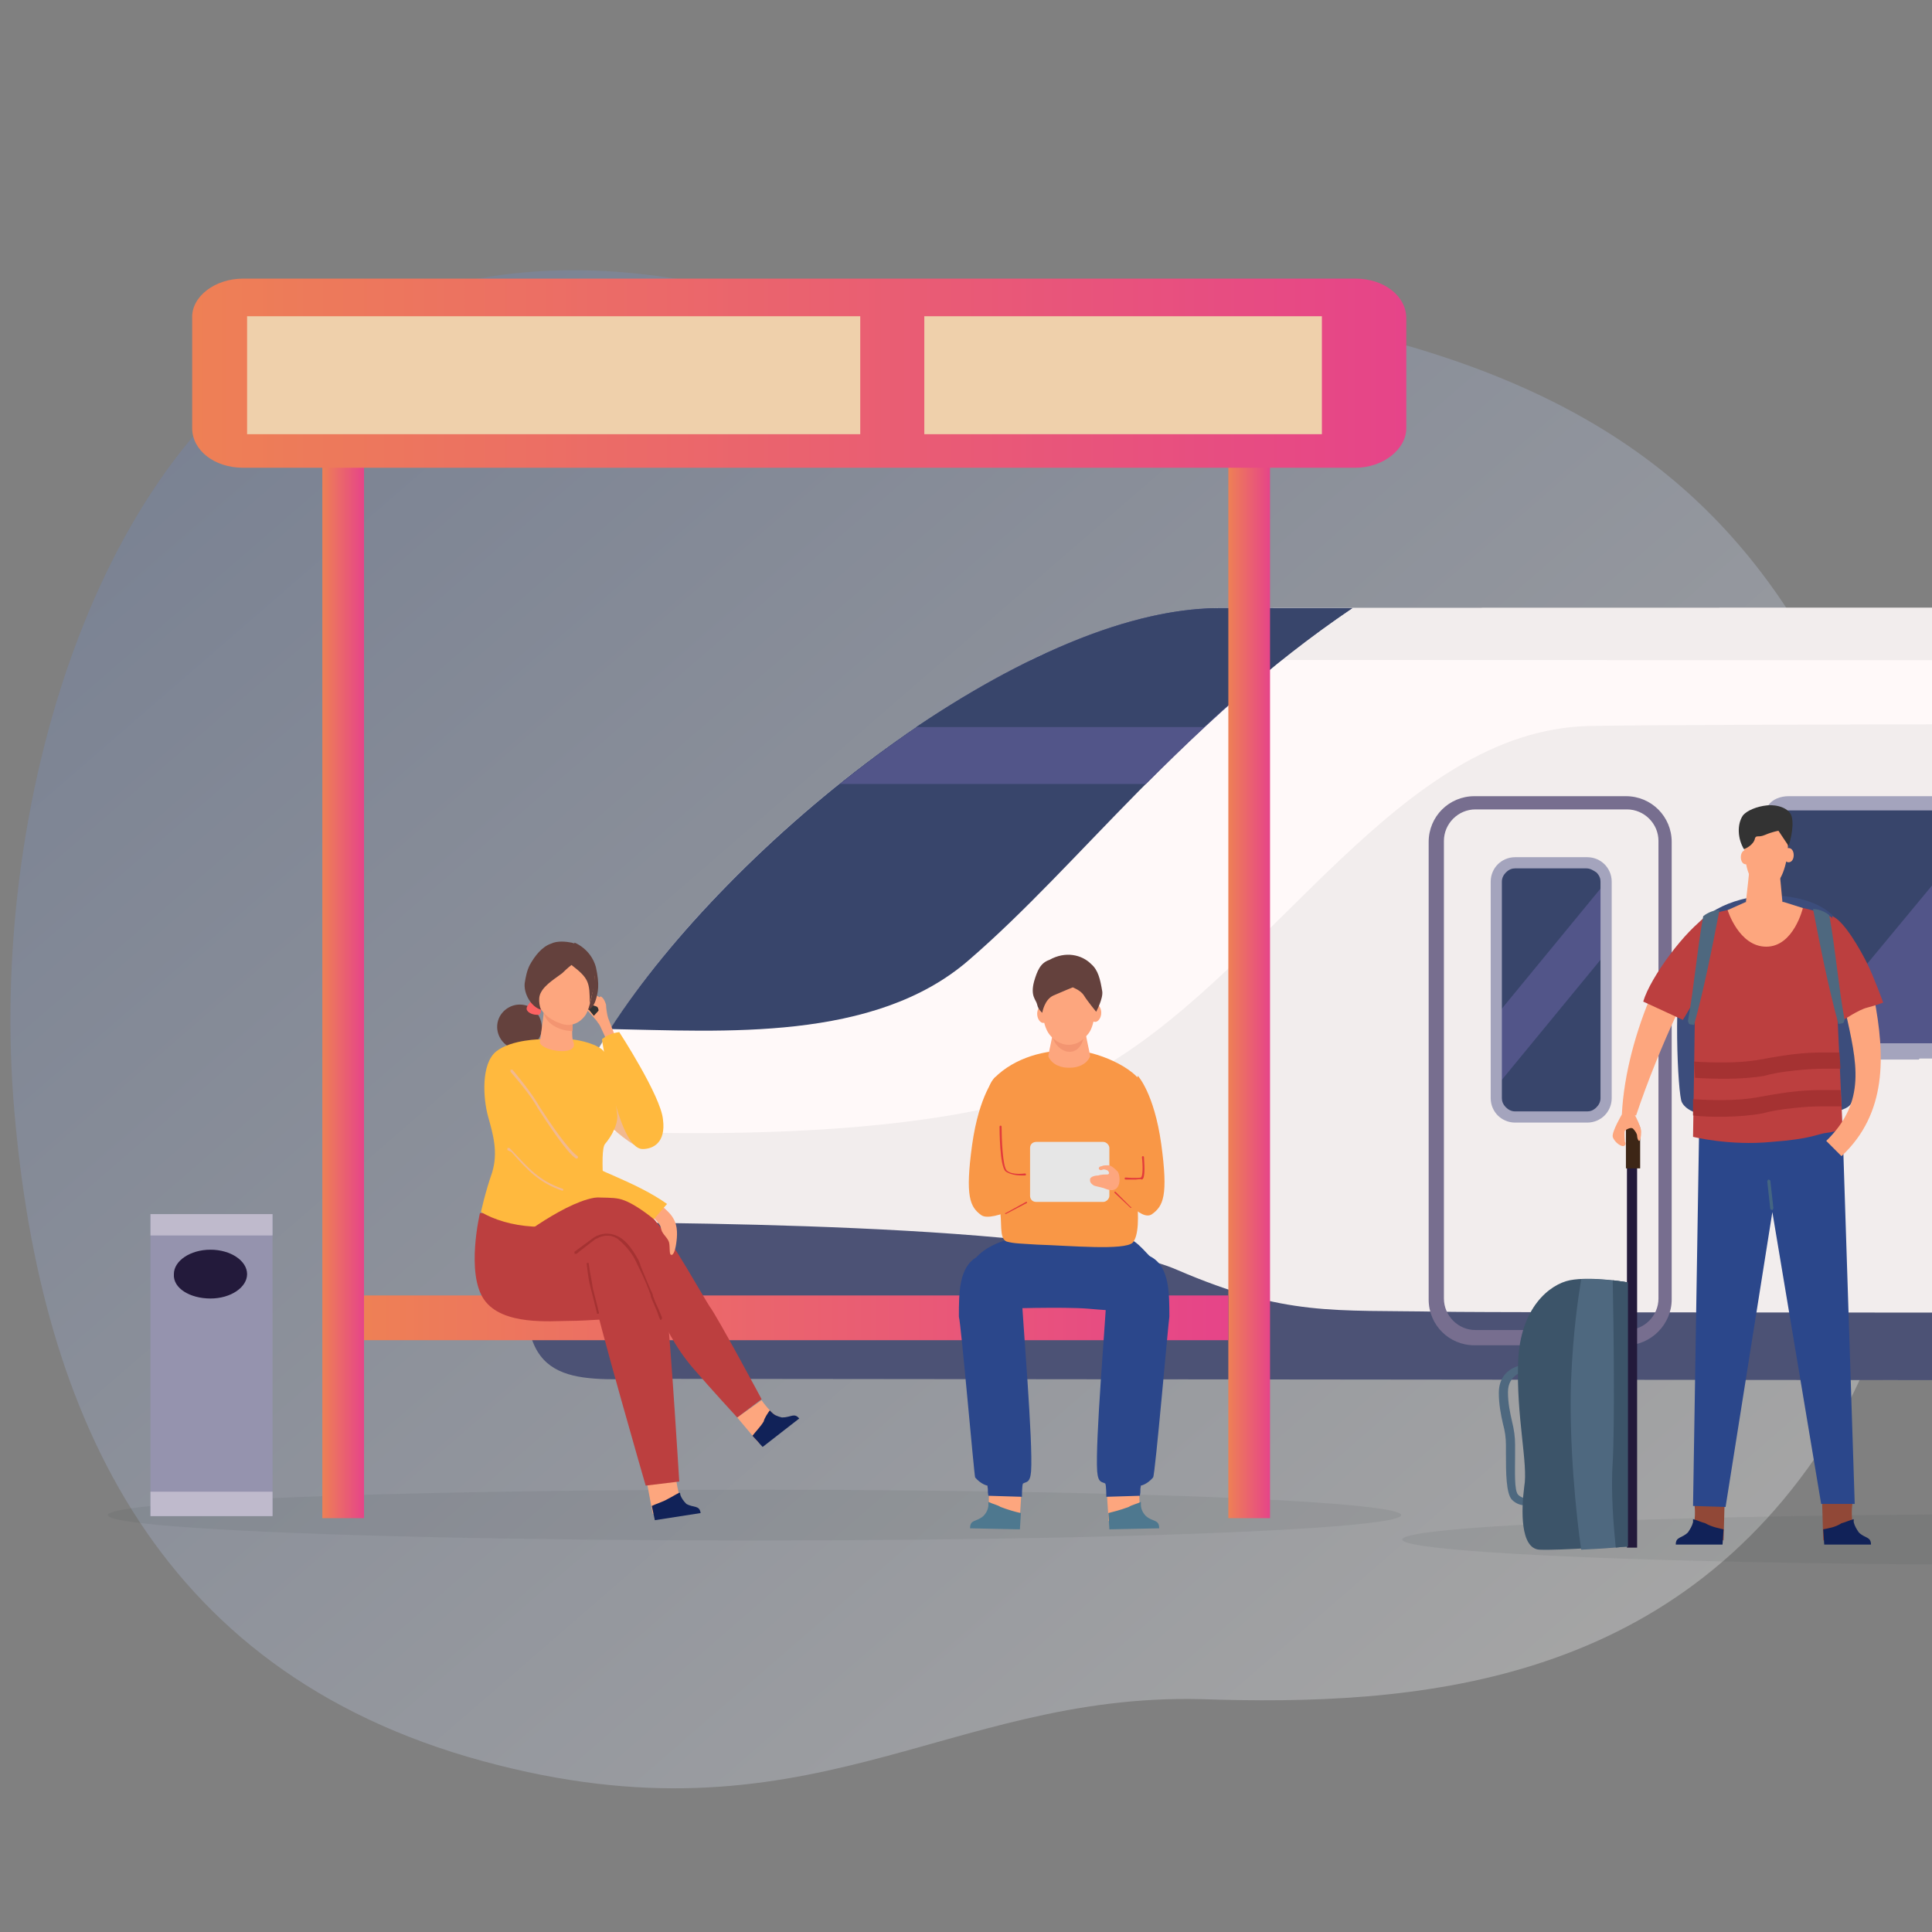 <?xml version="1.0" encoding="utf-8"?>
<svg xmlns="http://www.w3.org/2000/svg" id="Warstwa_1" style="enable-background:new 0 0 190 190;" version="1.1" viewBox="0 0 190 190" x="0px" y="0px">
<rect x="0" y="0" width="190" height="190" fill="#808080" stroke="none"/>
<style type="text/css">
	.st0{clip-path:url(#SVGID_00000085969128346121118440000016060951488998617760_);}
	.st1{opacity:0.29;fill:url(#SVGID_00000106145307790728448380000011150686215840140932_);enable-background:new    ;}
	
		.st2{display:none;clip-path:url(#SVGID_00000085969128346121118440000016060951488998617760_);fill-rule:evenodd;clip-rule:evenodd;fill:#B8BECA;}
	.st3{fill-rule:evenodd;clip-rule:evenodd;fill:#F2EDED;}
	.st4{fill-rule:evenodd;clip-rule:evenodd;fill:#4C5275;}
	.st5{fill-rule:evenodd;clip-rule:evenodd;fill:#FFF9F9;}
	.st6{fill-rule:evenodd;clip-rule:evenodd;fill:#38456B;}
	.st7{fill-rule:evenodd;clip-rule:evenodd;fill:#525589;}
	.st8{fill-rule:evenodd;clip-rule:evenodd;fill:#776E8F;}
	.st9{fill-rule:evenodd;clip-rule:evenodd;fill:#A4A4BD;}
	.st10{fill-rule:evenodd;clip-rule:evenodd;fill:#E0DDDD;}
	.st11{fill-rule:evenodd;clip-rule:evenodd;fill:#9593AE;}
	.st12{fill:#C3C0CC;}
	.st13{fill-rule:evenodd;clip-rule:evenodd;fill:#C3C0CC;}
	.st14{opacity:0.1;fill-rule:evenodd;clip-rule:evenodd;fill:#3E4A4F;}
	.st15{fill-rule:evenodd;clip-rule:evenodd;fill:url(#SVGID_00000067235669797931334090000014986697440252455815_);}
	.st16{display:none;fill-rule:evenodd;clip-rule:evenodd;fill:#67679E;}
	.st17{fill-rule:evenodd;clip-rule:evenodd;fill:url(#SVGID_00000034782202949538713090000006098965982369992370_);}
	.st18{fill-rule:evenodd;clip-rule:evenodd;fill:#3A3863;}
	.st19{fill-rule:evenodd;clip-rule:evenodd;fill:url(#SVGID_00000075123470989010266770000000335711102931116477_);}
	.st20{fill-rule:evenodd;clip-rule:evenodd;fill:#64413D;}
	.st21{fill-rule:evenodd;clip-rule:evenodd;fill:#BC3F3F;}
	.st22{fill-rule:evenodd;clip-rule:evenodd;fill:#FDA67E;}
	.st23{fill-rule:evenodd;clip-rule:evenodd;fill:#112258;}
	.st24{fill-rule:evenodd;clip-rule:evenodd;fill:#F2B98F;}
	.st25{fill-rule:evenodd;clip-rule:evenodd;fill:#333333;}
	.st26{fill-rule:evenodd;clip-rule:evenodd;fill:#FFB93E;}
	.st27{fill-rule:evenodd;clip-rule:evenodd;fill:#FC6262;}
	.st28{fill-rule:evenodd;clip-rule:evenodd;fill:#F39571;}
	.st29{fill-rule:evenodd;clip-rule:evenodd;fill:#A53232;}
	.st30{fill-rule:evenodd;clip-rule:evenodd;fill:#2B478B;}
	.st31{fill-rule:evenodd;clip-rule:evenodd;fill:#F99746;}
	.st32{fill-rule:evenodd;clip-rule:evenodd;fill:#4E788F;}
	.st33{fill-rule:evenodd;clip-rule:evenodd;fill:#E23B3B;}
	.st34{fill-rule:evenodd;clip-rule:evenodd;fill:#E6E6E6;}
	.st35{fill-rule:evenodd;clip-rule:evenodd;fill:#BFBACC;}
	.st36{fill-rule:evenodd;clip-rule:evenodd;fill:#231A3B;}
	.st37{fill-rule:evenodd;clip-rule:evenodd;fill:url(#SVGID_00000052082635845618660080000011085874481832635066_);}
	.st38{display:none;fill:#67679E;}
	.st39{fill-rule:evenodd;clip-rule:evenodd;fill:#EFD0AB;}
	.st40{fill-rule:evenodd;clip-rule:evenodd;fill:#4E687F;}
	.st41{fill-rule:evenodd;clip-rule:evenodd;fill:#914837;}
	.st42{fill-rule:evenodd;clip-rule:evenodd;fill:#446582;}
	.st43{fill-rule:evenodd;clip-rule:evenodd;fill:#3C4D7C;}
	.st44{fill-rule:evenodd;clip-rule:evenodd;fill:#3D2616;}
	.st45{fill-rule:evenodd;clip-rule:evenodd;fill:#3C5469;}
</style>
<g>
	<defs>
		<rect height="158.2" id="SVGID_1_" width="189.4" x="0.6" y="21.5"/>
	</defs>
	<clipPath id="SVGID_00000039129572806083224820000006532260379207486087_">
		<use href="#SVGID_1_" style="overflow:visible;"/>
	</clipPath>
	<g style="clip-path:url(#SVGID_00000039129572806083224820000006532260379207486087_);">
		<g id="_1_00000181072890028654746100000007283733036649307574_">
			
				<linearGradient gradientTransform="matrix(1 0 0 -1 0 490.895)" gradientUnits="userSpaceOnUse" id="SVGID_00000130625369757651167230000000979341365206548146_" x1="-5.8" x2="152.017" y1="502.13" y2="320.102">
				<stop offset="0" style="stop-color:#3F62AD"/>
				<stop offset="1" style="stop-color:#FFFFFF"/>
			</linearGradient>
			
				<path d="M180,141.1c10.6-17,11.8-45.2,3.2-66.7c-8.6-21.4-21.5-33.2-43.1-39.9s-35.2,1.6-51.5-2c-16.2-3.6-33.5-11.1-56-0.4&#xD;&#xA;				S-0.9,77.9,1.3,107.9c2.3,30.2,13.5,56.4,46.2,65.3c32,8.7,45.4-6.7,70.6-6.1C138.9,167.8,164.4,166,180,141.1z" style="opacity:0.29;fill:url(#SVGID_00000130625369757651167230000000979341365206548146_);enable-background:new    ;"/>
		</g>
	</g>
	
		<rect height="30.5" style="display:none;clip-path:url(#SVGID_00000039129572806083224820000006532260379207486087_);fill-rule:evenodd;clip-rule:evenodd;fill:#B8BECA;" width="501.9" x="-2.2" y="139.6"/>
	<g style="clip-path:url(#SVGID_00000039129572806083224820000006532260379207486087_);">
		<path class="st3" d="M443.6,59.4h327.7c2.9,0,5.3,2.4,5.3,5.3v65.7c0,2.9-2.4,5.3-5.3,5.3H443.6c-2.9,0-5.3-2.4-5.3-5.3V64.7&#xD;&#xA;			C438.4,61.8,440.7,59.4,443.6,59.4z"/>
		<path class="st3" d="M776.6,124.8v5.6c0,2.9-2.4,5.3-5.3,5.3H443.6c-2.9,0-5.3-2.4-5.3-5.3v-5.6H776.6z"/>
		<path class="st4" d="M776.6,128.9v1.5c0,2.9-2.4,5.3-5.3,5.3H443.6c-2.9,0-5.3-2.4-5.3-5.3v-1.5H776.6z"/>
		<path class="st5" d="M443.6,59.4h327.7c2.9,0,5.3,2.4,5.3,5.3v6.6H438.4v-6.6C438.4,61.8,440.7,59.4,443.6,59.4z"/>
		<path class="st3" d="M443.6,59.4h327.7c2.9,0,5.3,2.4,5.3,5.3V65H438.4v-0.3C438.4,61.8,440.7,59.4,443.6,59.4z"/>
		<path class="st3" d="M55,112.7c-1.1,6.2-1.6,10.8-1.8,14.2c-0.4,9.8,5.6,8.6,13.2,8.6c108.7,0.1,258.7,0.3,367.3,0.3&#xD;&#xA;			c2.6,0,4.7-2.1,4.7-4.7V64.4c0-2.6-2.1-4.7-4.7-4.7c-88.5,0-225.1,0.1-313.6,0.1C96.1,59.8,58.2,94.4,55,112.7z"/>
		<path class="st3" d="M115.8,135.6c90.6,0.1,225.8,0.2,317.8,0.2c2.6,0,4.7-2.1,4.7-4.7v-6.3H115.8V135.6z"/>
		<path class="st4" d="M52.4,120.2c-0.3,2.7-0.5,4.9-0.6,6.8c-0.4,9.8,5.6,8.6,13.2,8.6c109.2,0.1,259.6,0.3,368.6,0.3&#xD;&#xA;			c2.6,0,4.7-2.1,4.7-4.7v-2.2c-35.6,0-286,0.2-296.6,0c-10.6-0.2-15.2,0.5-25.9-4.1C105.1,120.2,63.2,120.2,52.4,120.2z"/>
		<path class="st5" d="M438.4,71.4v-7c0-2.6-2.1-4.7-4.7-4.7c-88.5,0-225.1,0.1-313.6,0.1c-23.2,0-59.7,32.7-64.7,51.3&#xD;&#xA;			c13.9,0.7,41.4,1,53.5-6.4c16.7-10.1,28.8-32.7,47.2-33.3C174.6,71,387.2,71.3,438.4,71.4z"/>
		<path class="st3" d="M438.4,65v-0.6c0-2.6-2.1-4.7-4.7-4.7c-88.5,0-225.1,0.1-313.6,0.1c-5.5,0-12,1.9-18.7,5.1L438.4,65z"/>
		<path class="st6" d="M133,59.8l-13,0c-19.5,0-48.2,23-60,41.4c11,0.2,26,1.3,35.3-6.8C106.2,85,116.2,71.2,133,59.8z"/>
		<path class="st7" d="M125.2,59.8l-5.2,0c-11.1,0-25.2,7.5-37.4,17.3h30.1c3.8-3.8,7.9-7.7,12.5-11.5V59.8z"/>
		<path class="st6" d="M133,59.8l-13,0c-8.9,0-19.6,4.8-29.9,11.7h28.3C122.7,67.5,127.5,63.5,133,59.8z"/>
		<path class="st8" d="M145.1,79.6c-1.7,0-3.1,1.4-3.1,3.1v45c0,1.7,1.4,3.1,3.1,3.1h14.9c1.7,0,3.1-1.4,3.1-3.1v-45&#xD;&#xA;			c0-1.7-1.4-3.1-3.1-3.1H145.1L145.1,79.6z M159.9,132.3h-14.9c-2.5,0-4.5-2-4.5-4.5v-45c0-2.5,2-4.5,4.5-4.5h14.9&#xD;&#xA;			c2.5,0,4.5,2,4.5,4.5v45C164.4,130.2,162.4,132.3,159.9,132.3z"/>
		<path class="st6" d="M149,84.9h7.1c1,0,1.8,0.8,1.8,1.8V108c0,1-0.8,1.8-1.8,1.8H149c-1,0-1.8-0.8-1.8-1.8V86.7&#xD;&#xA;			C147.2,85.7,148,84.9,149,84.9z"/>
		<polygon class="st7" points="157.8,86.9 157.8,93.9 147.2,106.8 147.2,99.8"/>
		<path class="st9" d="M156,85.4H149c-0.3,0-0.6,0.1-0.9,0.4c-0.2,0.2-0.4,0.5-0.4,0.9V108c0,0.3,0.1,0.6,0.4,0.9&#xD;&#xA;			c0.2,0.2,0.5,0.4,0.9,0.4h7.1c0.3,0,0.6-0.1,0.9-0.4c0.2-0.2,0.4-0.5,0.4-0.9V86.7c0-0.3-0.1-0.6-0.4-0.9&#xD;&#xA;			C156.7,85.6,156.4,85.4,156,85.4L156,85.4z M149,84.3h7.1c0.7,0,1.3,0.3,1.7,0.7c0.4,0.4,0.7,1,0.7,1.7V108c0,0.7-0.3,1.3-0.7,1.7&#xD;&#xA;			c-0.4,0.4-1,0.7-1.7,0.7H149c-0.7,0-1.3-0.3-1.7-0.7c-0.4-0.4-0.7-1-0.7-1.7V86.7c0-0.7,0.3-1.3,0.7-1.7&#xD;&#xA;			C147.7,84.6,148.3,84.3,149,84.3z"/>
		<path class="st6" d="M175.9,79h31.7c1.2,0,2.2,1,2.2,2.2v20.1c0,1.2-1,2.2-2.2,2.2h-31.7c-1.2,0-2.2-1-2.2-2.2V81.2&#xD;&#xA;			C173.7,80,174.7,79,175.9,79z"/>
		<path class="st7" d="M196.7,79h10.9c0.6,0,1.2,0.3,1.6,0.7l-19.8,23.8h-13L196.7,79z"/>
		<path class="st9" d="M207.6,79.7h-31.7c-0.4,0-0.8,0.2-1,0.4c-0.3,0.3-0.4,0.6-0.4,1v20.1c0,0.4,0.2,0.8,0.4,1&#xD;&#xA;			c0.3,0.3,0.6,0.4,1,0.4h31.7c0.4,0,0.8-0.2,1-0.4c0.3-0.3,0.4-0.6,0.4-1V81.2c0-0.4-0.2-0.8-0.4-1C208.3,79.9,208,79.7,207.6,79.7&#xD;&#xA;			L207.6,79.7z M175.9,78.3h31.7c0.8,0,1.5,0.3,2,0.9c0.5,0.5,0.9,1.2,0.9,2v20.1c0,0.8-0.3,1.5-0.9,2c-0.5,0.5-1.2,0.8-2,0.8h-31.7&#xD;&#xA;			c-0.8,0-1.5-0.3-2-0.8c-0.5-0.5-0.9-1.3-0.9-2V81.2c0-0.8,0.3-1.5,0.9-2C174.3,78.6,175.1,78.3,175.9,78.3z"/>
		<path class="st9" d="M188.7,104.2h-12.9c-0.1,0-0.1,0-0.2,0l1.2-1.4h13L188.7,104.2L188.7,104.2z M197.3,78.3h10.3&#xD;&#xA;			c0.8,0,1.5,0.3,2,0.9l0,0l-0.9,1.1c0,0-0.1-0.1-0.1-0.1c-0.3-0.3-0.6-0.4-1-0.4h-11.5L197.3,78.3z"/>
		<path class="st6" d="M224.6,79h31.7c1.2,0,2.2,1,2.2,2.2v20.1c0,1.2-1,2.2-2.2,2.2h-31.7c-1.2,0-2.2-1-2.2-2.2V81.2&#xD;&#xA;			C222.5,80,223.4,79,224.6,79z"/>
		<path class="st7" d="M246.1,79h10.2c0.8,0,1.5,0.4,1.9,1.1l-19.5,23.4h-13L246.1,79z"/>
		<path class="st9" d="M256.3,79.7h-31.7c-0.4,0-0.8,0.2-1,0.4c-0.3,0.3-0.4,0.6-0.4,1v20.1c0,0.4,0.2,0.8,0.4,1&#xD;&#xA;			c0.3,0.3,0.6,0.4,1,0.4h31.7c0.4,0,0.8-0.2,1-0.4c0.3-0.3,0.4-0.6,0.4-1V81.2c0-0.4-0.2-0.8-0.4-1&#xD;&#xA;			C257.1,79.9,256.7,79.7,256.3,79.7L256.3,79.7z M224.6,78.3h31.7c0.8,0,1.5,0.3,2,0.9c0.5,0.5,0.9,1.2,0.9,2v20.1&#xD;&#xA;			c0,0.8-0.3,1.5-0.9,2c-0.5,0.5-1.2,0.8-2,0.8h-31.7c-0.8,0-1.5-0.3-2-0.8c-0.5-0.5-0.9-1.3-0.9-2V81.2c0-0.8,0.3-1.5,0.9-2&#xD;&#xA;			C223.1,78.6,223.8,78.3,224.6,78.3z"/>
		<path class="st6" d="M273.4,79h31.7c1.2,0,2.2,1,2.2,2.2v20.1c0,1.2-1,2.2-2.2,2.2h-31.7c-1.2,0-2.2-1-2.2-2.2V81.2&#xD;&#xA;			C271.2,80,272.2,79,273.4,79z"/>
		<path class="st7" d="M295.2,79h9.9c0.9,0,1.7,0.6,2,1.4l-19.3,23.1h-13L295.2,79z"/>
		<path class="st9" d="M305.1,79.7h-31.7c-0.4,0-0.8,0.2-1,0.4c-0.3,0.3-0.4,0.6-0.4,1v20.1c0,0.4,0.2,0.8,0.4,1&#xD;&#xA;			c0.3,0.3,0.6,0.4,1,0.4h31.7c0.4,0,0.8-0.2,1-0.4c0.3-0.3,0.4-0.6,0.4-1V81.2c0-0.4-0.2-0.8-0.4-1&#xD;&#xA;			C305.9,79.9,305.5,79.7,305.1,79.7L305.1,79.7z M273.4,78.3h31.7c0.8,0,1.5,0.3,2,0.9c0.5,0.5,0.9,1.2,0.9,2v20.1&#xD;&#xA;			c0,0.8-0.3,1.5-0.9,2c-0.5,0.5-1.2,0.8-2,0.8h-31.7c-0.8,0-1.5-0.3-2-0.8c-0.5-0.5-0.9-1.3-0.9-2V81.2c0-0.8,0.3-1.5,0.9-2&#xD;&#xA;			C271.9,78.6,272.6,78.3,273.4,78.3z"/>
		<path class="st6" d="M322.2,79h31.7c1.2,0,2.2,1,2.2,2.2v20.1c0,1.2-1,2.2-2.2,2.2h-31.7c-1.2,0-2.2-1-2.2-2.2V81.2&#xD;&#xA;			C320,80,321,79,322.2,79z"/>
		<path class="st7" d="M344.2,79h9.7c1,0,1.8,0.6,2.1,1.5l-19.1,22.9h-13L344.2,79z"/>
		<path class="st9" d="M353.9,79.7h-31.7c-0.4,0-0.8,0.2-1,0.4c-0.3,0.3-0.4,0.6-0.4,1v20.1c0,0.4,0.2,0.8,0.4,1&#xD;&#xA;			c0.3,0.3,0.6,0.4,1,0.4h31.7c0.4,0,0.8-0.2,1-0.4c0.3-0.3,0.4-0.6,0.4-1V81.2c0-0.4-0.2-0.8-0.4-1&#xD;&#xA;			C354.7,79.9,354.3,79.7,353.9,79.7L353.9,79.7z M322.2,78.3h31.7c0.8,0,1.5,0.3,2,0.9c0.5,0.5,0.9,1.2,0.9,2v20.1&#xD;&#xA;			c0,0.8-0.3,1.5-0.9,2c-0.5,0.5-1.2,0.8-2,0.8h-31.7c-0.8,0-1.5-0.3-2-0.8c-0.5-0.5-0.9-1.3-0.9-2V81.2c0-0.8,0.3-1.5,0.9-2&#xD;&#xA;			C320.7,78.6,321.4,78.3,322.2,78.3z"/>
		<path class="st8" d="M711.4,79.9c-0.9,0-1.6,0.7-1.6,1.6v48c0,0.9,0.7,1.6,1.6,1.6h38.4c0.9,0,1.6-0.7,1.6-1.6v-48&#xD;&#xA;			c0-0.9-0.7-1.6-1.6-1.6H711.4L711.4,79.9z M749.8,132.5h-38.4c-1.7,0-3-1.4-3-3v-48c0-1.7,1.4-3,3-3h38.4c1.7,0,3,1.4,3,3v48&#xD;&#xA;			C752.9,131.2,751.5,132.5,749.8,132.5z"/>
		<rect class="st8" height="52.6" width="1.4" x="729.9" y="79.2"/>
		<path class="st6" d="M715.5,82.8h8.6c1.4,0,2.5,1.1,2.5,2.5V100c0,1.4-1.1,2.5-2.5,2.5h-8.6c-1.4,0-2.5-1.1-2.5-2.5V85.2&#xD;&#xA;			C713,83.9,714.1,82.8,715.5,82.8z"/>
		<path class="st7" d="M724.9,82.9c1,0.3,1.7,1.3,1.7,2.4v2.6l-12,14.5c-0.9-0.4-1.6-1.3-1.6-2.3v-2.8L724.9,82.9z"/>
		<path class="st9" d="M724.1,83.3h-8.6c-0.5,0-1,0.2-1.3,0.6c-0.3,0.3-0.6,0.8-0.6,1.3V100c0,0.5,0.2,1,0.6,1.3&#xD;&#xA;			c0.3,0.3,0.8,0.6,1.3,0.6h8.6c0.5,0,1-0.2,1.3-0.6c0.3-0.3,0.6-0.8,0.6-1.3V85.2c0-0.5-0.2-1-0.6-1.3&#xD;&#xA;			C725.1,83.6,724.6,83.3,724.1,83.3L724.1,83.3z M715.5,82.2h8.6c0.8,0,1.6,0.3,2.2,0.9c0.6,0.6,0.9,1.3,0.9,2.2V100&#xD;&#xA;			c0,0.8-0.3,1.6-0.9,2.2c-0.6,0.6-1.3,0.9-2.2,0.9h-8.6c-0.8,0-1.6-0.3-2.2-0.9c-0.6-0.6-0.9-1.3-0.9-2.2V85.2&#xD;&#xA;			c0-0.8,0.3-1.6,0.9-2.2C713.9,82.5,714.7,82.2,715.5,82.2z"/>
		<path class="st6" d="M737.1,82.8h8.6c1.4,0,2.5,1.1,2.5,2.5V100c0,1.4-1.1,2.5-2.5,2.5h-8.6c-1.4,0-2.5-1.1-2.5-2.5V85.2&#xD;&#xA;			C734.6,83.9,735.7,82.8,737.1,82.8z"/>
		<path class="st7" d="M746.5,82.9c1,0.3,1.7,1.3,1.7,2.4v2.6l-12,14.5c-0.9-0.4-1.6-1.3-1.6-2.3v-2.8L746.5,82.9z"/>
		<path class="st9" d="M745.7,83.3h-8.6c-0.5,0-1,0.2-1.3,0.6c-0.3,0.3-0.6,0.8-0.6,1.3V100c0,0.5,0.2,1,0.6,1.3&#xD;&#xA;			c0.3,0.3,0.8,0.6,1.3,0.6h8.6c0.5,0,1-0.2,1.3-0.6c0.3-0.3,0.6-0.8,0.6-1.3V85.2c0-0.5-0.2-1-0.6-1.3&#xD;&#xA;			C746.7,83.6,746.2,83.3,745.7,83.3L745.7,83.3z M737.1,82.2h8.6c0.8,0,1.6,0.3,2.2,0.9c0.6,0.6,0.9,1.3,0.9,2.2V100&#xD;&#xA;			c0,0.8-0.3,1.6-0.9,2.2c-0.6,0.6-1.3,0.9-2.2,0.9h-8.6c-0.8,0-1.6-0.3-2.2-0.9c-0.6-0.6-0.9-1.3-0.9-2.2V85.2&#xD;&#xA;			c0-0.8,0.3-1.6,0.9-2.2C735.5,82.5,736.2,82.2,737.1,82.2z"/>
		<path class="st6" d="M518.6,79h31.7c1.2,0,2.2,1,2.2,2.2v20.1c0,1.2-1,2.2-2.2,2.2h-31.7c-1.2,0-2.2-1-2.2-2.2V81.2&#xD;&#xA;			C516.4,80,517.4,79,518.6,79z"/>
		<path class="st7" d="M540.2,79h10c0.9,0,1.6,0.5,2,1.2l-19.4,23.2h-13L540.2,79z"/>
		<path class="st9" d="M550.3,79.7h-31.7c-0.4,0-0.8,0.2-1,0.4c-0.3,0.3-0.4,0.6-0.4,1v20.1c0,0.4,0.2,0.8,0.4,1&#xD;&#xA;			c0.3,0.3,0.6,0.4,1,0.4h31.7c0.4,0,0.8-0.2,1-0.4c0.3-0.3,0.4-0.6,0.4-1V81.2c0-0.4-0.2-0.8-0.4-1C551,79.9,550.7,79.7,550.3,79.7&#xD;&#xA;			L550.3,79.7z M518.6,78.3h31.7c0.8,0,1.5,0.3,2,0.8c0.5,0.5,0.9,1.3,0.9,2v20.1c0,0.8-0.3,1.5-0.9,2c-0.5,0.5-1.2,0.8-2,0.8h-31.7&#xD;&#xA;			c-0.8,0-1.5-0.3-2-0.8c-0.5-0.5-0.9-1.3-0.9-2V81.2c0-0.8,0.3-1.5,0.9-2C517.1,78.6,517.8,78.3,518.6,78.3z"/>
		<path class="st6" d="M567.4,79h31.7c1.2,0,2.2,1,2.2,2.2v20.1c0,1.2-1,2.2-2.2,2.2h-31.7c-1.2,0-2.2-1-2.2-2.2V81.2&#xD;&#xA;			C565.2,80,566.2,79,567.4,79z"/>
		<path class="st7" d="M589.3,79h9.8c0.9,0,1.8,0.6,2.1,1.5l-19.2,23h-13L589.3,79z"/>
		<path class="st9" d="M599.1,79.7h-31.7c-0.4,0-0.8,0.2-1,0.4c-0.3,0.3-0.4,0.6-0.4,1v20.1c0,0.4,0.2,0.8,0.4,1&#xD;&#xA;			c0.3,0.3,0.6,0.4,1,0.4h31.7c0.4,0,0.8-0.2,1-0.4c0.3-0.3,0.4-0.6,0.4-1V81.2c0-0.4-0.2-0.8-0.4-1&#xD;&#xA;			C599.8,79.9,599.5,79.7,599.1,79.7L599.1,79.7z M567.4,78.3h31.7c0.8,0,1.5,0.3,2.1,0.8c0.5,0.5,0.8,1.3,0.8,2v20.1&#xD;&#xA;			c0,0.8-0.3,1.5-0.8,2c-0.5,0.5-1.3,0.8-2.1,0.8h-31.7c-0.8,0-1.5-0.3-2-0.8c-0.5-0.5-0.9-1.3-0.9-2V81.2c0-0.8,0.3-1.5,0.9-2&#xD;&#xA;			C565.8,78.6,566.6,78.3,567.4,78.3z"/>
		<path class="st6" d="M616.1,79h31.7c1.2,0,2.2,1,2.2,2.2v20.1c0,1.2-1,2.2-2.2,2.2h-31.7c-1.2,0-2.2-1-2.2-2.2V81.2&#xD;&#xA;			C614,80,614.9,79,616.1,79z"/>
		<path class="st7" d="M637.8,79h10c0.9,0,1.6,0.5,2,1.3l-19.4,23.2h-13L637.8,79z"/>
		<path class="st9" d="M647.8,79.7h-31.7c-0.4,0-0.8,0.2-1,0.4c-0.3,0.3-0.4,0.6-0.4,1v20.1c0,0.4,0.2,0.8,0.4,1&#xD;&#xA;			c0.3,0.3,0.6,0.4,1,0.4h31.7c0.4,0,0.8-0.2,1-0.4c0.3-0.3,0.4-0.6,0.4-1V81.2c0-0.4-0.2-0.8-0.4-1&#xD;&#xA;			C648.6,79.9,648.2,79.7,647.8,79.7L647.8,79.7z M616.1,78.3h31.7c0.8,0,1.5,0.3,2,0.8c0.5,0.5,0.9,1.3,0.9,2v20.1&#xD;&#xA;			c0,0.8-0.3,1.5-0.9,2c-0.5,0.5-1.2,0.8-2,0.8h-31.7c-0.8,0-1.5-0.3-2-0.8c-0.5-0.5-0.8-1.3-0.8-2V81.2c0-0.8,0.3-1.5,0.8-2&#xD;&#xA;			C614.6,78.6,615.3,78.3,616.1,78.3z"/>
		<path class="st6" d="M664.9,79h31.7c1.2,0,2.2,1,2.2,2.2v20.1c0,1.2-1,2.2-2.2,2.2h-31.7c-1.2,0-2.2-1-2.2-2.2V81.2&#xD;&#xA;			C662.7,80,663.7,79,664.9,79z"/>
		<path class="st7" d="M687.1,79h9.5c1,0,1.9,0.7,2.1,1.7l-19,22.8h-13L687.1,79z"/>
		<path class="st9" d="M696.6,79.7h-31.7c-0.4,0-0.8,0.2-1,0.4c-0.3,0.3-0.4,0.6-0.4,1v20.1c0,0.4,0.2,0.8,0.4,1&#xD;&#xA;			c0.3,0.3,0.6,0.4,1,0.4h31.7c0.4,0,0.8-0.2,1-0.4c0.3-0.3,0.4-0.6,0.4-1V81.2c0-0.4-0.2-0.8-0.4-1C697.4,79.9,697,79.7,696.6,79.7&#xD;&#xA;			L696.6,79.7z M664.9,78.3h31.7c0.8,0,1.5,0.3,2,0.8c0.5,0.5,0.9,1.3,0.9,2v20.1c0,0.8-0.3,1.5-0.9,2c-0.5,0.5-1.3,0.8-2,0.8h-31.7&#xD;&#xA;			c-0.8,0-1.5-0.3-2-0.8c-0.5-0.5-0.9-1.3-0.9-2V81.2c0-0.8,0.3-1.5,0.9-2C663.4,78.6,664.1,78.3,664.9,78.3z"/>
		<path class="st10" d="M438.4,123.7c-0.3,0-0.6-0.3-0.6-0.6v-53c0-0.3,0.3-0.6,0.6-0.6c0.3,0,0.6,0.3,0.6,0.6v53&#xD;&#xA;			C438.9,123.5,438.7,123.7,438.4,123.7z"/>
		<path class="st10" d="M776.6,123.7c-0.3,0-0.6-0.3-0.6-0.6v-53c0-0.3,0.3-0.6,0.6-0.6c0.3,0,0.6,0.3,0.6,0.6v53&#xD;&#xA;			C777.2,123.5,777,123.7,776.6,123.7z"/>
		<g>
			<path class="st9" d="M407.5,132.1h-37.6c-1.6,0-3-1.3-3-3v-47c0-1.6,1.3-3,3-3h37.6c1.6,0,3,1.3,3,3v47&#xD;&#xA;				C410.5,130.7,409.2,132.1,407.5,132.1z"/>
			<path class="st11" d="M407.5,132.1h-37.6c-1.6,0-3-0.8-3-1.7V124h43.6v6.4C410.5,131.3,409.2,132.1,407.5,132.1z"/>
			<g>
				<g>
					<path class="st3" d="M402.6,123.3h-28c-1.2,0-2.2-1-2.2-2.2V86.2c0-1.2,1-2.2,2.2-2.2h28c1.2,0,2.2,1,2.2,2.2v34.9&#xD;&#xA;						C404.8,122.3,403.8,123.3,402.6,123.3z"/>
					<path class="st12" d="M402.6,123.9h-28c-1.6,0-2.8-1.3-2.8-2.8V86.2c0-1.6,1.3-2.8,2.8-2.8h28c1.6,0,2.8,1.3,2.8,2.8v34.9&#xD;&#xA;						C405.4,122.7,404.2,123.9,402.6,123.9z M374.7,84.6c-0.9,0-1.6,0.7-1.6,1.6v34.9c0,0.9,0.7,1.6,1.6,1.6h28&#xD;&#xA;						c0.9,0,1.6-0.7,1.6-1.6V86.2c0-0.9-0.7-1.6-1.6-1.6H374.7z"/>
				</g>
				<rect class="st13" height="38.3" width="1.1" x="388.1" y="84.5"/>
				<path class="st6" d="M377.6,87.1h6.3c1,0,1.8,0.8,1.8,1.8v10.8c0,1-0.8,1.8-1.8,1.8h-6.3c-1,0-1.8-0.8-1.8-1.8V88.9&#xD;&#xA;					C375.8,87.9,376.6,87.1,377.6,87.1z"/>
				<path class="st7" d="M384.5,87.2c0.7,0.2,1.2,0.9,1.2,1.7v1.9l-8.7,10.6c-0.7-0.3-1.2-0.9-1.2-1.7v-2L384.5,87.2z"/>
				<path class="st9" d="M383.9,87.5h-6.3c-0.4,0-0.7,0.2-1,0.4c-0.3,0.2-0.4,0.6-0.4,1v10.8c0,0.4,0.2,0.7,0.4,1&#xD;&#xA;					c0.2,0.2,0.6,0.4,1,0.4h6.3c0.4,0,0.7-0.2,1-0.4c0.2-0.2,0.4-0.6,0.4-1V88.9c0-0.4-0.2-0.7-0.4-1&#xD;&#xA;					C384.6,87.7,384.3,87.5,383.9,87.5L383.9,87.5z M377.6,86.7h6.3c0.6,0,1.2,0.2,1.6,0.7c0.4,0.4,0.7,1,0.7,1.6v10.8&#xD;&#xA;					c0,0.6-0.2,1.2-0.7,1.6c-0.4,0.4-1,0.7-1.6,0.7h-6.3c-0.6,0-1.2-0.3-1.6-0.7c-0.4-0.4-0.7-1-0.7-1.6V88.9c0-0.6,0.2-1.2,0.7-1.6&#xD;&#xA;					C376.4,86.9,377,86.7,377.6,86.7z"/>
				<path class="st6" d="M393.3,87.1h6.3c1,0,1.8,0.8,1.8,1.8v10.8c0,1-0.8,1.8-1.8,1.8h-6.3c-1,0-1.8-0.8-1.8-1.8V88.9&#xD;&#xA;					C391.5,87.9,392.3,87.1,393.3,87.1z"/>
				<path class="st7" d="M400.2,87.2c0.7,0.2,1.2,0.9,1.2,1.7v1.9l-8.7,10.6c-0.7-0.3-1.2-0.9-1.2-1.7v-2L400.2,87.2z"/>
				<path class="st9" d="M399.6,87.5h-6.3c-0.4,0-0.7,0.2-1,0.4c-0.2,0.2-0.4,0.6-0.4,1v10.8c0,0.4,0.2,0.7,0.4,1&#xD;&#xA;					c0.2,0.2,0.6,0.4,1,0.4h6.3c0.4,0,0.7-0.2,1-0.4c0.2-0.2,0.4-0.6,0.4-1V88.9c0-0.4-0.2-0.7-0.4-1&#xD;&#xA;					C400.3,87.7,400,87.5,399.6,87.5L399.6,87.5z M393.3,86.7h6.3c0.6,0,1.2,0.2,1.6,0.7c0.4,0.4,0.7,1,0.7,1.6v10.8&#xD;&#xA;					c0,0.6-0.2,1.2-0.7,1.6c-0.4,0.4-1,0.7-1.6,0.7h-6.3c-0.6,0-1.2-0.3-1.6-0.7c-0.4-0.4-0.7-1-0.7-1.6V88.9c0-0.6,0.2-1.2,0.7-1.6&#xD;&#xA;					C392.1,86.9,392.7,86.7,393.3,86.7z"/>
			</g>
			<path class="st8" d="M369.5,80c-0.9,0-1.6,0.7-1.6,1.6v48c0,0.9,0.7,1.6,1.6,1.6h38.4c0.9,0,1.6-0.7,1.6-1.6v-48&#xD;&#xA;				c0-0.9-0.7-1.6-1.6-1.6H369.5L369.5,80z M407.9,132.6h-38.4c-1.7,0-3-1.4-3-3v-48c0-1.7,1.4-3,3-3h38.4c1.7,0,3,1.4,3,3v48&#xD;&#xA;				C410.9,131.3,409.6,132.6,407.9,132.6z"/>
		</g>
		<g>
			<path class="st9" d="M502.6,132.2h-37.6c-1.6,0-3-1.3-3-3v-47c0-1.6,1.3-3,3-3h37.6c1.6,0,3,1.3,3,3v47&#xD;&#xA;				C505.5,130.8,504.2,132.2,502.6,132.2z"/>
			<g>
				<g>
					<path class="st3" d="M497.8,123.1h-28c-1.2,0-2.2-1-2.2-2.2V85.9c0-1.2,1-2.2,2.2-2.2h28c1.2,0,2.2,1,2.2,2.2v34.9&#xD;&#xA;						C500,122.1,499,123.1,497.8,123.1z"/>
					<path class="st12" d="M497.8,123.7h-28c-1.6,0-2.8-1.3-2.8-2.8V85.9c0-1.6,1.3-2.8,2.8-2.8h28c1.6,0,2.8,1.3,2.8,2.8v34.9&#xD;&#xA;						C500.6,122.4,499.3,123.7,497.8,123.7z M469.8,84.3c-0.9,0-1.6,0.7-1.6,1.6v34.9c0,0.9,0.7,1.6,1.6,1.6h28&#xD;&#xA;						c0.9,0,1.6-0.7,1.6-1.6V85.9c0-0.9-0.7-1.6-1.6-1.6H469.8z"/>
				</g>
				<rect class="st13" height="38.3" width="1.1" x="483.3" y="84.2"/>
				<path class="st6" d="M472.8,86.8h6.3c1,0,1.8,0.8,1.8,1.8v10.8c0,1-0.8,1.8-1.8,1.8h-6.3c-1,0-1.8-0.8-1.8-1.8V88.6&#xD;&#xA;					C471,87.6,471.8,86.8,472.8,86.8z"/>
				<path class="st7" d="M479.6,86.9c0.7,0.2,1.2,0.9,1.2,1.7v1.9l-8.7,10.6c-0.7-0.3-1.2-0.9-1.2-1.7v-2L479.6,86.9z"/>
				<path class="st9" d="M479,87.2h-6.3c-0.4,0-0.7,0.2-1,0.4c-0.3,0.2-0.4,0.6-0.4,1v10.8c0,0.4,0.2,0.7,0.4,1&#xD;&#xA;					c0.2,0.2,0.6,0.4,1,0.4h6.3c0.4,0,0.7-0.2,1-0.4c0.2-0.2,0.4-0.6,0.4-1V88.6c0-0.4-0.2-0.7-0.4-1&#xD;&#xA;					C479.8,87.4,479.4,87.2,479,87.2L479,87.2z M472.8,86.4h6.3c0.6,0,1.2,0.2,1.6,0.7c0.4,0.4,0.7,1,0.7,1.6v10.8&#xD;&#xA;					c0,0.6-0.2,1.2-0.7,1.6c-0.4,0.4-1,0.7-1.6,0.7h-6.3c-0.6,0-1.2-0.3-1.6-0.7c-0.4-0.4-0.7-1-0.7-1.6V88.6c0-0.6,0.2-1.2,0.7-1.6&#xD;&#xA;					C471.6,86.6,472.1,86.4,472.8,86.4z"/>
				<path class="st6" d="M488.5,86.8h6.3c1,0,1.8,0.8,1.8,1.8v10.8c0,1-0.8,1.8-1.8,1.8h-6.3c-1,0-1.8-0.8-1.8-1.8V88.6&#xD;&#xA;					C486.7,87.6,487.5,86.8,488.5,86.8z"/>
				<path class="st7" d="M495.3,86.9c0.7,0.2,1.2,0.9,1.2,1.7v1.9l-8.7,10.6c-0.7-0.3-1.2-0.9-1.2-1.7v-2L495.3,86.9z"/>
				<path class="st9" d="M494.7,87.2h-6.3c-0.4,0-0.7,0.2-1,0.4c-0.2,0.2-0.4,0.6-0.4,1v10.8c0,0.4,0.2,0.7,0.4,1&#xD;&#xA;					c0.2,0.2,0.6,0.4,1,0.4h6.3c0.4,0,0.7-0.2,1-0.4c0.2-0.2,0.4-0.6,0.4-1V88.6c0-0.4-0.2-0.7-0.4-1&#xD;&#xA;					C495.5,87.4,495.1,87.2,494.7,87.2L494.7,87.2z M488.5,86.4h6.3c0.6,0,1.2,0.2,1.6,0.7c0.4,0.4,0.7,1,0.7,1.6v10.8&#xD;&#xA;					c0,0.6-0.2,1.2-0.7,1.6c-0.4,0.4-1,0.7-1.6,0.7h-6.3c-0.6,0-1.2-0.3-1.6-0.7c-0.4-0.4-0.7-1-0.7-1.6V88.6c0-0.6,0.2-1.2,0.7-1.6&#xD;&#xA;					C487.3,86.6,487.8,86.4,488.5,86.4z"/>
			</g>
			<path class="st11" d="M502.6,132.2h-37.6c-1.6,0-3-0.8-3-1.8v-6.7h43.6v6.7C505.5,131.4,504.2,132.2,502.6,132.2z"/>
			<path class="st8" d="M464.5,80.1c-0.9,0-1.6,0.7-1.6,1.6v48c0,0.9,0.7,1.6,1.6,1.6h38.4c0.9,0,1.6-0.7,1.6-1.6v-48&#xD;&#xA;				c0-0.9-0.7-1.6-1.6-1.6H464.5L464.5,80.1z M502.9,132.7h-38.4c-1.7,0-3-1.4-3-3v-48c0-1.7,1.4-3,3-3h38.4c1.7,0,3,1.4,3,3v48&#xD;&#xA;				C506,131.3,504.6,132.7,502.9,132.7z"/>
		</g>
	</g>
	<g style="clip-path:url(#SVGID_00000039129572806083224820000006532260379207486087_);">
		<g>
			<ellipse class="st14" cx="74.2" cy="149" rx="63.6" ry="2.5"/>
			<ellipse class="st14" cx="201.5" cy="151.4" rx="63.6" ry="2.5"/>
			<g>
				
					<linearGradient gradientUnits="userSpaceOnUse" id="SVGID_00000016055241963784632930000016035586931096275116_" x1="120.799" x2="124.92" y1="90.751" y2="90.751">
					<stop offset="0" style="stop-color:#EE8055"/>
					<stop offset="1" style="stop-color:#E64489"/>
				</linearGradient>
				
					<rect height="117.1" style="fill-rule:evenodd;clip-rule:evenodd;fill:url(#SVGID_00000016055241963784632930000016035586931096275116_);" width="4.1" x="120.8" y="32.2"/>
				<rect class="st16" height="117.1" width="1.1" x="120.8" y="32.2"/>
				<rect class="st6" height="3" width="4.1" x="120.8" y="29.2"/>
			</g>
			<g>
				
					<linearGradient gradientUnits="userSpaceOnUse" id="SVGID_00000100384526986057538290000009794378016865277612_" x1="31.691" x2="35.812" y1="90.751" y2="90.751">
					<stop offset="0" style="stop-color:#EE8055"/>
					<stop offset="1" style="stop-color:#E64489"/>
				</linearGradient>
				
					<rect height="117.1" style="fill-rule:evenodd;clip-rule:evenodd;fill:url(#SVGID_00000100384526986057538290000009794378016865277612_);" width="4.1" x="31.7" y="32.2"/>
				<rect class="st16" height="117.1" width="1.1" x="34.7" y="32.2"/>
				<rect class="st18" height="3" width="4.1" x="31.7" y="29.2"/>
			</g>
			
				<linearGradient gradientUnits="userSpaceOnUse" id="SVGID_00000048499281772193412090000013766992205736435609_" x1="35.812" x2="120.799" y1="129.619" y2="129.619">
				<stop offset="0" style="stop-color:#EE8055"/>
				<stop offset="1" style="stop-color:#E64489"/>
			</linearGradient>
			
				<rect height="4.4" style="fill-rule:evenodd;clip-rule:evenodd;fill:url(#SVGID_00000048499281772193412090000013766992205736435609_);" width="85" x="35.8" y="127.4"/>
			<g>
				<path class="st20" d="M51.3,98.8c-1.2-0.1-2.3,0.8-2.4,2c-0.1,1.2,0.8,2.3,2,2.4c1.2,0.1,2.3-0.8,2.4-2&#xD;&#xA;					C53.3,99.9,52.5,98.9,51.3,98.8z"/>
				<path class="st21" d="M47.2,119.3c0,0-1.4,5.9,0.4,8.5c1.8,2.6,6.6,2.1,8.4,2.1c1.7,0,5.6-0.3,5.6-0.3l-2.2-10.1L47.2,119.3z"/>
				<path class="st22" d="M72.5,139.4l2.1,2.5l1.7-2.7c-0.1-0.1-0.2-0.1-0.3-0.2c-0.8-0.8-1.1-1.3-1.1-1.3L72.5,139.4z"/>
				<path class="st22" d="M63.6,145.7l0.6,3.2l2.8-1.5c-0.1-0.1-0.1-0.2-0.2-0.4c-0.3-1.1-0.3-1.6-0.3-1.6L63.6,145.7z"/>
				<path class="st23" d="M74,141.2l1,1.1l3.6-2.8c-0.5-0.6-0.8-0.1-1.7-0.1c-0.4-0.1-0.7-0.2-1-0.5c-0.1-0.1-0.1-0.1-0.2-0.2&#xD;&#xA;					c-0.2,0.3-0.5,0.7-0.6,1.1C74.8,140.3,74.3,140.8,74,141.2z"/>
				<path class="st23" d="M64.1,148.1l0.3,1.4l4.5-0.7c-0.1-0.8-0.7-0.5-1.4-0.9c-0.3-0.3-0.5-0.6-0.6-0.9c0-0.1,0-0.2-0.1-0.2&#xD;&#xA;					c-0.4,0.2-0.7,0.4-1.1,0.6C65.2,147.7,64.5,147.9,64.1,148.1z"/>
				<path class="st24" d="M64.2,111.5c0,0-0.2,1.9-1.4,1.3c-1.2-0.5-3.2-2.4-3.2-2.4s-2.4-5.8-1.7-6.7c0.7-1,1.5-0.2,2.9,1.7&#xD;&#xA;					C62.1,107.3,64.2,111.5,64.2,111.5z"/>
				<path class="st22" d="M58.9,98.9c0,0,0.1,0.5-0.2,0.5c-0.2,0-0.5,0-0.7-0.2c-0.2-0.1-0.3-0.3-0.4-0.1c-0.1,0.2,0.2,0.3,0.3,0.4&#xD;&#xA;					c0.1,0.1,0.6,0.7,0.7,0.8c0.1,0.1,0.2,0.3,0.3,0.4c0.1,0.1,0.8,1.7,0.8,1.7l0.8-0.5c0,0-0.6-1.5-0.7-1.8c-0.1-0.3-0.2-1-0.2-1.3&#xD;&#xA;					c-0.1-0.3-0.2-0.6-0.5-0.8C58.8,98,59,98.7,59,98.7L58.9,98.9z"/>
				<polygon class="st25" points="57.3,96.3 59.4,98.8 58.4,99.9 56.7,97.8"/>
				<path class="st22" d="M58.9,99.7c0,0,0-0.6-0.2-0.7c-0.2-0.1-0.4-0.1-0.5-0.2c-0.1-0.1-0.1-0.2,0.1-0.3c-0.1,0-0.6-0.3-0.4-0.4&#xD;&#xA;					c0,0,0.1-0.1,0.1-0.1c-0.1-0.1-0.1-0.3,0.1-0.3c0.2,0,0.6,0.2,0.9,0.4c0.2,0.1,0.4,0.3,0.4,0.5c0.1,0.2,0,0.5,0,0.5&#xD;&#xA;					c-0.1,0.1-0.1,0.2-0.2,0.3C59.2,99.5,59,99.6,58.9,99.7z"/>
				<path class="st26" d="M60.9,101.5c0,0,4.1,6.3,4.3,8.6c0.3,2.3-1,2.9-2,2.9c-2.5,0-4-10.8-4-10.8&#xD;&#xA;					C59.7,101.8,60.2,101.6,60.9,101.5z"/>
				<path class="st26" d="M53.3,102.2c0,0-3,0-4.5,1.2c-1.5,1.2-1.3,4.6-0.8,6.4c0.5,1.8,1,3.5,0.4,5.5c-0.7,2-1.1,3.9-1.1,3.9&#xD;&#xA;					c2.6,1.5,6.9,2.2,12.3,0.3c0,0-0.7-6.3-0.1-7c0.6-0.7,1.3-1.9,1.2-2.9c-0.1-0.9-0.3-2.2-0.5-3.6c-0.2-1.4-0.2-2-1-2.8&#xD;&#xA;					c-0.9-0.7-2.7-1-3.2-1C55.3,102.3,53.3,102.2,53.3,102.2z"/>
				<path class="st21" d="M58,125.9c0.8,4,5.5,20.2,5.5,20.2l3.3-0.4c0,0-0.8-13.1-1.2-16.7c-0.3-2.8-0.9-9.7-5.2-9.1&#xD;&#xA;					C58.7,120.1,57.2,121.8,58,125.9z"/>
				<path class="st21" d="M49.9,122.6c0,0,5.2-4.2,8.5-4.8c3.3-0.7,4.3,0.2,6,2.2c1.7,2,4.8,7.6,5.4,8.5c0.7,0.9,5.1,9.1,5.1,9.1&#xD;&#xA;					l-2.4,1.8c0,0-2.4-2.6-4.3-4.8c-1.9-2.2-2.9-4.4-3.7-6.3c-0.8-1.9-1.4-3.8-2.2-4.9c-0.8-1.1-2.3-2.7-3.4-2&#xD;&#xA;					c-1.1,0.8-2.7,1.9-2.7,1.9L49.9,122.6z"/>
				<path class="st22" d="M63.7,117.5c0,0,2.1,1.5,2.5,2.3c0.5,0.8,0.4,1.8,0.3,2.5c-0.1,0.7-0.3,1.2-0.5,1.1&#xD;&#xA;					c-0.2,0-0.1-0.8-0.2-1.2c-0.1-0.4-0.5-0.7-0.7-1.1c-0.2-0.5,0-0.4-0.5-1c-0.5-0.5-1.3-1.5-1.3-1.5L63.7,117.5z"/>
				<path class="st20" d="M56.5,92.7c0,0,1.6,0.6,2.1,2.4c0.4,1.8,0.2,2.5,0,3.2c-0.2,0.7-0.6,1.1-1.2,1.1c-0.6,0-1.5-1.3-1.7-1.8&#xD;&#xA;					C55.5,97.1,56.5,92.7,56.5,92.7z"/>
				<path class="st27" d="M53.2,99.2c0,0,0.1,0.7-0.4,0.6c-0.5,0-1.1-0.3-1-0.7c0.1-0.3,0.4-0.6,0.4-0.6L53.2,99.2z"/>
				<path class="st22" d="M56.4,99.7c0,0.1-0.3,2.1,0,2.8c0.5,1.5-3.5,0.8-3.3-0.1c0,0,0.4-2.7,0.4-3.2&#xD;&#xA;					C53.6,98.9,56.4,99.7,56.4,99.7z"/>
				<path class="st28" d="M56.4,99.7c0,0.1-0.1,0.9-0.1,1.7c-1.1,0-2.5-0.6-2.8-1.7c0-0.2,0-0.4,0-0.4&#xD;&#xA;					C53.6,98.9,56.4,99.7,56.4,99.7z"/>
				<path class="st22" d="M58.5,96c0,0-0.3,2.8-0.9,3.8c-0.7,1-1.7,1.2-2.6,0.8c-1.1-0.4-1.8-1.1-2.1-2C52.5,98,52.7,97,53,95.9&#xD;&#xA;					c0.3-1,1.5-2,1.7-2c0.1,0,1.5,0,1.5,0L58.5,96z"/>
				<path class="st20" d="M56.2,94.9c1.7,1.3,1.8,1.7,1.8,3.8l0.3-1.2c0.6-2-0.1-4.3-2.1-4.8c-0.5-0.1-1.4-0.2-2,0.1&#xD;&#xA;					c-0.9,0.3-1.6,1.2-2.1,2.1c-0.3,0.6-0.4,1.2-0.5,1.8c-0.1,1,0.6,2.3,1.6,2.6c0,0-0.4-1,0-1.7c0.4-0.8,1.6-1.5,2.1-1.9&#xD;&#xA;					C55.8,95.2,56.2,94.9,56.2,94.9z"/>
				<path class="st26" d="M49,111.8c0.1,0.2,2.7,4,5.7,5.2c3,1.1,4.8,0.6,6.2,0.9c1.4,0.3,3.4,2,3.4,2l1.3-1.5&#xD;&#xA;					c-3.1-2.2-7.1-3.3-8.9-4.6c-1.4-1-4.2-5.8-5.7-7.7c-0.6-0.7-1.2-1.4-1.7-1.8c0,0-1.2-0.1-1.2,2.5C48,109.5,49,111.8,49,111.8z"/>
				<path class="st29" d="M56.7,123.3c0,0-0.1,0-0.2,0c0,0,0-0.1,0-0.2c0,0,1.1-0.8,1.9-1.4c0.2-0.1,0.3-0.2,0.4-0.2&#xD;&#xA;					c0.7-0.3,1.4-0.2,2,0.1c0.6,0.3,1.1,0.9,1.5,1.5c0.3,0.5,0.6,0.9,0.7,1.4c0.5,1.2,0.9,2.2,1.2,2.8l0,0.1&#xD;&#xA;					c0.1,0.3,0.3,0.8,0.5,1.2c0.2,0.5,0.4,0.9,0.4,1c0,0.1,0,0.1-0.1,0.2c-0.1,0-0.1,0-0.1-0.1c-0.1-0.1-0.2-0.6-0.4-1&#xD;&#xA;					c-0.2-0.5-0.4-0.9-0.5-1.2l0-0.1c-0.2-0.6-0.6-1.6-1.2-2.8c-0.2-0.4-0.4-0.9-0.7-1.3c-0.4-0.6-0.9-1.1-1.4-1.5&#xD;&#xA;					c-0.5-0.3-1.1-0.4-1.8-0.1c-0.1,0.1-0.3,0.1-0.4,0.2C57.7,122.5,56.7,123.3,56.7,123.3z"/>
				<path class="st29" d="M57.7,124.3c0-0.1,0-0.1,0.1-0.1c0.1,0,0.1,0,0.1,0.1c0.1,0.8,0.3,1.6,0.4,2.4c0.2,0.8,0.4,1.5,0.6,2.4&#xD;&#xA;					c0,0.1,0,0.1-0.1,0.1c-0.1,0-0.1,0-0.1-0.1c-0.2-0.8-0.4-1.6-0.6-2.4C57.9,126,57.8,125.2,57.7,124.3z"/>
				<path class="st24" d="M49.9,113.1c0,0,0-0.1,0-0.2c0,0,0.1,0,0.2,0l0.3,0.3c1.6,1.7,2.6,2.9,4.9,3.7c0.1,0,0.1,0.1,0.1,0.1&#xD;&#xA;					c0,0.1-0.1,0.1-0.1,0.1c-2.3-0.8-3.4-2-5-3.8L49.9,113.1z"/>
				<path class="st24" d="M50.2,105.4c0,0,0-0.1,0-0.2c0,0,0.1,0,0.2,0c0,0,1.6,1.9,2.4,3.2l0.3,0.5c0.9,1.4,2.8,4.2,3.7,4.8&#xD;&#xA;					c0,0,0.1,0.1,0,0.2c0,0-0.1,0.1-0.2,0c-0.9-0.6-2.8-3.5-3.7-4.9l-0.3-0.5C51.8,107.2,50.2,105.4,50.2,105.4z"/>
			</g>
			<g>
				<path class="st30" d="M98.4,128.7c0,0,6.2-0.2,8.6,0c2.4,0.2,4.9,0.5,6-0.7c1.1-1.3,2-2.4,0.4-4.1c-1.6-1.7-1.9-2.2-3.9-2.5&#xD;&#xA;					c-2.1-0.3-7.5-0.3-8.4,0c-1,0.3-4.4,0.7-5.6,3c-1.2,2.3-0.2,3.7,0.8,4.2C97.2,128.9,98.4,128.7,98.4,128.7z"/>
				<path class="st22" d="M102.6,100.6c0.3,0,0.6-0.4,0.6-0.9c0-0.5-0.3-0.9-0.6-0.9c-0.3,0-0.6,0.4-0.6,0.9&#xD;&#xA;					C102,100.2,102.3,100.6,102.6,100.6z"/>
				<path class="st22" d="M107.7,100.5c0.3,0,0.6-0.4,0.6-0.9c0-0.5-0.3-0.9-0.6-0.9c-0.3,0-0.6,0.4-0.6,0.9&#xD;&#xA;					C107.1,100.1,107.4,100.5,107.7,100.5z"/>
				<path class="st31" d="M97.8,106c-1.4,1.5-0.2,4.2,0.3,6.5c0.5,2.3-0.2,4.5,0.2,6.4c0.3,1.1-0.1,2.9,0.7,3.2&#xD;&#xA;					c0.7,0.2,1.5,0.2,3,0.3c3.2,0.1,8.6,0.6,9.4-0.2c1.2-1.4-0.1-7.4,0-9c0.2-1.6,1.7-4.9,1.1-6.3c-0.8-2-4.9-3.6-7-3.6&#xD;&#xA;					C102.8,103.2,99.8,104,97.8,106z"/>
				<path class="st22" d="M100.4,146c0.1,1.2-0.1,2.4-0.1,3.6l-3.1-1.5c0,0,0-0.1,0-0.1c0.2-1.2-0.2-2.2-0.2-2.2&#xD;&#xA;					C98.2,145.9,99.3,146,100.4,146z"/>
				<path class="st32" d="M100.4,148.8l-0.1,1.6l-4.9-0.1c0-0.9,0.6-0.6,1.3-1.2c0.3-0.3,0.5-0.7,0.5-1.1c0-0.1,0-0.2,0-0.3&#xD;&#xA;					c0.4,0.2,0.9,0.3,1.2,0.5C99.2,148.5,99.9,148.7,100.4,148.8z"/>
				<path class="st22" d="M108.9,146c-0.1,1.2,0.1,2.4,0.1,3.6l3.1-1.5c0,0,0-0.1,0-0.1c-0.2-1.2,0.2-2.2,0.2-2.2&#xD;&#xA;					C111.2,145.9,110.1,146,108.9,146z"/>
				<path class="st32" d="M109,148.8l0.1,1.6l4.9-0.1c0-0.9-0.6-0.6-1.3-1.2c-0.3-0.3-0.5-0.7-0.5-1.1c0-0.1,0-0.2,0-0.3&#xD;&#xA;					c-0.4,0.2-0.9,0.3-1.2,0.5C110.2,148.5,109.4,148.7,109,148.8z"/>
				<path class="st22" d="M103.5,101.3c0.2,0-0.4,2.2-0.4,2.6c0.4,0.9,1.4,1.1,1.9,1.1c0,0,0.1,0,0.2,0c0.1,0,0.1,0,0.1,0&#xD;&#xA;					c0.5,0,1.5-0.2,1.9-1.1c0-0.4-0.6-2.6-0.4-2.6l-1.6,0.7L103.5,101.3z"/>
				<path class="st28" d="M103.5,101.3c-0.3,2,2.9,3.6,3.2,0C105.6,101.3,104.6,101.3,103.5,101.3z"/>
				<path class="st22" d="M102.4,97.9c0,0,0,2.2,0.5,3.3c0.2,0.5,0.6,0.9,0.9,1.1c0.8,0.6,1.8,0.6,2.6,0c0.3-0.3,0.7-0.6,0.9-1.1&#xD;&#xA;					c0.5-1.1,0.5-3.3,0.5-3.3C104.3,96.1,106,96.1,102.4,97.9z"/>
				<path class="st20" d="M101.7,96.5c-0.4,1.5,0.2,1.8,0.3,2.3c0.1,0.5,0.5,0.8,0.5,0.8s0.2-1.3,1.1-1.7c0.9-0.4,1.9-0.8,1.9-0.8&#xD;&#xA;					s0.8,0.3,1.1,0.8c0.3,0.5,1.2,1.6,1.2,1.6s0.7-1.3,0.6-2c-0.2-1.2-0.4-2.1-1.1-2.7c-0.9-0.9-2.5-1.3-4.1-0.4&#xD;&#xA;					C102.3,94.7,102,95.5,101.7,96.5z"/>
				<path class="st30" d="M95.9,145.3c0.6,0.7,1.2,0.8,1.2,0.8c0.1,0.5,0,0.5,0.1,1l3.3,0.1c0,0,0-1.1,0.1-1.3&#xD;&#xA;					c0.3-0.2,0.7,0,0.8-1.2c0.2-2.9-0.8-14.5-1-18.4c-0.1-2.2-1.9-4-4.3-2.7c-1.8,1-1.8,3.5-1.8,5.9C94.5,130,95.8,145.1,95.9,145.3&#xD;&#xA;					z"/>
				<path class="st30" d="M113.4,145.3c-0.6,0.7-1.2,0.8-1.2,0.8c-0.1,0.5,0,0.5-0.1,1l-3.3,0.1c0,0,0-1.1-0.1-1.3&#xD;&#xA;					c-0.3-0.2-0.7,0-0.8-1.2c-0.2-2.9,0.8-14.5,1-18.4c0.1-2.2,1.9-4,4.3-2.7c1.8,1,1.8,3.5,1.8,5.9&#xD;&#xA;					C114.9,130,113.6,145.1,113.4,145.3z"/>
				<path class="st31" d="M111.9,105.8c0,0,1.6,1.7,2.3,6.7c0.7,5.1,0.2,6.1-0.9,6.9c-1.1,0.8-3.3-2.2-3.3-2.2l0.6-1.4&#xD;&#xA;					c0,0,0.6-0.3,0.6-1.4c0-1.1,0.5-6.3,0.5-7.2C111.7,106.4,111.9,105.8,111.9,105.8z"/>
				<path class="st33" d="M111.7,116c-0.4,0-0.9,0-1,0c0,0-0.1,0-0.1-0.1c0,0,0-0.1,0.1-0.1c0,0,1.1,0.1,1.5,0&#xD;&#xA;					c0.2-0.1,0.2-1.2,0.1-2c0,0,0-0.1,0.1-0.1c0,0,0.1,0,0.1,0.1c0,0.3,0.2,2.1-0.2,2.2C112.1,115.9,111.9,116,111.7,116z"/>
				<path class="st33" d="M111.2,118.8C111.2,118.8,111.2,118.8,111.2,118.8l-1.6-1.5c0,0,0-0.1,0-0.1c0,0,0.1,0,0.1,0l1.5,1.5&#xD;&#xA;					C111.3,118.7,111.3,118.7,111.2,118.8C111.3,118.8,111.3,118.8,111.2,118.8z"/>
				<path class="st31" d="M97.9,105.9c0,0-1.6,1.7-2.3,6.7c-0.7,5.1-0.2,6.1,0.9,6.9c1.1,0.8,5.5-1.7,5.5-1.7l-0.3-2.4&#xD;&#xA;					c0,0-3,0.2-3-0.8c0-1.1-0.5-6.3-0.5-7.2C98,106.6,97.9,105.9,97.9,105.9z"/>
				<path class="st34" d="M101.9,112.3h6.6c0.3,0,0.6,0.3,0.6,0.6v4.7c0,0.3-0.3,0.6-0.6,0.6h-6.6c-0.4,0-0.6-0.3-0.6-0.6v-4.7&#xD;&#xA;					C101.3,112.5,101.6,112.3,101.9,112.3z"/>
				<path class="st22" d="M109.9,115.2c-0.2-0.2-0.6-0.6-0.9-0.6c-0.3,0-0.5,0-0.7,0.1c-0.2,0-0.3,0.2-0.2,0.3&#xD;&#xA;					c0.1,0.1,0.2,0.1,0.4,0c0.2,0,0.5,0.1,0.5,0.2c0.1,0.1,0.1,0.3-0.1,0.3c-0.2,0-0.6,0-0.9,0.1c-0.3,0-0.6,0.1-0.7,0.2&#xD;&#xA;					c-0.1,0.1-0.1,0.1-0.1,0.3c0,0.2,0.2,0.4,0.4,0.5c0.3,0.1,0.9,0.2,1.1,0.3C110.4,117.6,110.2,115.5,109.9,115.2z"/>
				<path class="st33" d="M98.9,119.4C98.9,119.4,98.9,119.3,98.9,119.4c-0.1-0.1-0.1-0.1,0-0.1l2-1.1c0,0,0.1,0,0.1,0&#xD;&#xA;					c0,0,0,0.1,0,0.1L98.9,119.4C98.9,119.4,98.9,119.4,98.9,119.4z"/>
				<path class="st33" d="M100.4,115.6c-0.4,0-1.1-0.1-1.5-0.4c-0.6-0.5-0.6-4.2-0.6-4.4c0,0,0-0.1,0.1-0.1c0,0,0.1,0,0.1,0.1&#xD;&#xA;					c0,1.1,0.1,3.9,0.5,4.3c0.5,0.5,1.8,0.3,1.8,0.3c0,0,0.1,0,0.1,0.1c0,0,0,0.1-0.1,0.1C100.7,115.6,100.6,115.6,100.4,115.6z"/>
			</g>
			<rect class="st11" height="29.7" width="12" x="14.8" y="119.4"/>
			<rect class="st35" height="2.1" width="12" x="14.8" y="119.4"/>
			<rect class="st35" height="2.4" width="12" x="14.8" y="146.7"/>
			<path class="st36" d="M20.7,127.7c2,0,3.6-1.1,3.6-2.4c0-1.3-1.6-2.4-3.6-2.4c-2,0-3.6,1.1-3.6,2.4&#xD;&#xA;				C17,126.7,18.7,127.7,20.7,127.7z"/>
		</g>
		<g>
			
				<linearGradient gradientUnits="userSpaceOnUse" id="SVGID_00000165230643325495939600000000109580301319933612_" x1="18.831" x2="138.296" y1="36.684" y2="36.684">
				<stop offset="0" style="stop-color:#EE8055"/>
				<stop offset="1" style="stop-color:#E64489"/>
			</linearGradient>
			<path d="M23.9,27.4h109.4c2.8,0,5,1.7,5,3.9v10.8c0,2.1-2.3,3.9-5,3.9H23.9c-2.8,0-5-1.7-5-3.9V31.3C18.8,29.2,21.1,27.4,23.9,27.4z" style="fill-rule:evenodd;clip-rule:evenodd;fill:url(#SVGID_00000165230643325495939600000000109580301319933612_);"/>
			<path class="st38" d="M136.5,54H20.6c-3.5,0-6.3-2.8-6.3-6.3V32.7c0-3.5,2.8-6.3,6.3-6.3h115.9c3.5,0,6.3,2.8,6.3,6.3v14.9&#xD;&#xA;				C142.8,51.1,140,54,136.5,54z M20.6,28.4c-2.4,0-4.4,2-4.4,4.4v14.9c0,2.4,2,4.4,4.4,4.4h115.9c2.4,0,4.4-2,4.4-4.4V32.7&#xD;&#xA;				c0-2.4-2-4.4-4.4-4.4H20.6z"/>
		</g>
		<rect class="st39" height="11.6" width="60.3" x="24.3" y="31.1"/>
		<rect class="st39" height="11.6" width="39.1" x="90.9" y="31.1"/>
	</g>
	<g style="clip-path:url(#SVGID_00000039129572806083224820000006532260379207486087_);">
		<path class="st40" d="M149.8,134.9c0,0-1.5,0.3-1.5,2c0,1.1,0.2,2,0.4,2.9c0.2,0.8,0.3,1.5,0.3,2.3c0,0.2,0,0.6,0,1&#xD;&#xA;			c0,1.5-0.1,3.5,0.3,3.9c0.5,0.5,1.1,0.3,1.1,0.3l0.2,0.7c0,0-1.1,0.3-1.9-0.5c-0.6-0.6-0.6-2.8-0.6-4.5c0-0.3,0-0.6,0-0.9&#xD;&#xA;			c0-0.7-0.1-1.4-0.3-2.1c-0.2-0.9-0.4-1.9-0.4-3c0-2.4,2.1-2.7,2.1-2.7L149.8,134.9z"/>
		<rect class="st36" height="37.7" width="1" x="160" y="114.5"/>
		<path class="st41" d="M169.6,147.9l-0.1,3.6l-3-1.4c0-0.1,0.1-0.2,0.1-0.3c0.2-1.1,0-2.1,0-2.1L169.6,147.9z"/>
		<path class="st41" d="M179.2,147.9l0.1,3.6l3-1.4c0-0.1-0.1-0.2-0.1-0.3c-0.2-1.1,0-2.1,0-2.1L179.2,147.9z"/>
		<path class="st23" d="M169.5,150.4l-0.1,1.5l-4.6,0c0-0.8,0.6-0.6,1.2-1.2c0.2-0.3,0.4-0.6,0.5-1c0-0.1,0-0.2,0-0.3&#xD;&#xA;			c0.4,0.1,0.8,0.3,1.2,0.4C168.4,150.2,169.1,150.3,169.5,150.4L169.5,150.4z"/>
		<path class="st23" d="M179.3,150.4l0.1,1.5l4.6,0c0-0.8-0.6-0.6-1.2-1.2c-0.2-0.3-0.4-0.6-0.5-1c0-0.1,0-0.2,0-0.3&#xD;&#xA;			c-0.4,0.1-0.8,0.3-1.2,0.4C180.5,150.2,179.8,150.3,179.3,150.4L179.3,150.4z"/>
		<polygon class="st30" points="167.1,110.9 166.5,148.1 169.7,148.2 174.3,119.2 179.1,147.9 182.4,147.9 181.2,110.8"/>
		<path class="st42" d="M173.8,116.2c0-0.1,0.1-0.2,0.1-0.2c0.1,0,0.2,0.1,0.2,0.1l0.3,2.7c0,0.1-0.1,0.2-0.1,0.2&#xD;&#xA;			c-0.1,0-0.2-0.1-0.2-0.1L173.8,116.2z"/>
		<path class="st43" d="M165.6,93.3c-1.1,4.1-0.6,14.4-0.2,15.1c0.4,0.8,1.8,1.5,4.2,1.3c2.3-0.1,11.3,0.5,12.4-1.1&#xD;&#xA;			c1.5-2.2,0.5-16.2-1.8-18.6c-1.5-1.5-4.5-2.1-7-1.9C169.5,88.5,166.4,90.3,165.6,93.3z"/>
		<path class="st21" d="M169.9,89.5c0,0-1.1,0.2-2,0.6c-0.9,0.4-1.2,1.3-1.2,2.1c0,0.8,0,3.6,0,5.5c0,1.8-0.2,14.1-0.2,14.1&#xD;&#xA;			s3.6,0.9,7.7,0.5c4.1-0.3,4.5-0.8,5.5-0.9c1-0.1,1.5-0.5,1.5-0.5s-0.6-14.3-0.8-15.6c-0.1-1.3,0.1-4.8-0.3-5.1&#xD;&#xA;			c-0.4-0.3-2.6-0.9-2.8-0.9L169.9,89.5z"/>
		<path class="st29" d="M166.5,108.1c1.6,0.1,4.3,0.2,6.4-0.2c1.6-0.3,2.9-0.5,4-0.6c1.1-0.1,2-0.1,2.8-0.1c0.4,0,0.8,0,1.3,0&#xD;&#xA;			l0.1,1.6c-0.4,0-0.9,0-1.3,0c-0.8,0-1.6,0-2.7,0.1c-1,0.1-2.3,0.2-3.8,0.6c-2.2,0.4-5.1,0.4-6.8,0.2L166.5,108.1z"/>
		<path class="st29" d="M166.6,104.4c1.6,0.1,4.4,0.2,6.5-0.2c1.6-0.3,2.9-0.5,4-0.6c1.1-0.1,2-0.1,2.8-0.1c0.3,0,0.6,0,1,0l0.1,1.6&#xD;&#xA;			c-0.3,0-0.7,0-1,0c-0.8,0-1.6,0-2.7,0.1c-1,0.1-2.3,0.2-3.8,0.6c-2.2,0.4-5.1,0.3-6.8,0.2L166.6,104.4z"/>
		<path class="st22" d="M162.5,97.6c-1.6,3.7-2.8,8-3,12c0.6,0,0.9,0,1.4,0.1c1.1-3.3,2.6-7,4.1-10.2&#xD;&#xA;			C164.2,98.8,163.3,98.2,162.5,97.6z"/>
		<path class="st44" d="M160.3,110.5h0.5c0.3,0,0.5,0.2,0.5,0.5v3.9h-1.4v-3.9C159.8,110.7,160,110.5,160.3,110.5z"/>
		<path class="st45" d="M160,126.1c0,0-3.5-0.6-5.6-0.2c-2,0.4-4.9,2.7-5.1,8c-0.2,5.4,1,10.1,0.6,12.3c-0.3,2.3-0.4,6.1,1.5,6.2&#xD;&#xA;			c1.9,0.1,8.6-0.4,8.6-0.4V126.1z"/>
		<path class="st40" d="M160,126.1c0,0-2.5-0.4-4.5-0.3c-0.3,1.9-0.8,5.1-1,10.1c-0.2,6.1,0.5,13.1,1,16.5c2.3-0.1,4.5-0.3,4.5-0.3&#xD;&#xA;			V126.1z"/>
		<path class="st45" d="M160,126.1c0,0-0.6-0.1-1.4-0.2c0.1,4.4,0.2,14.4,0,17.9c-0.2,3,0.1,6.4,0.3,8.4c0.7-0.1,1.2-0.1,1.2-0.1&#xD;&#xA;			V126.1z"/>
		<path class="st22" d="M184.3,98.1c1.1,5.7,1.3,11.4-3.2,15.6c-0.5-0.5-1-1-1.5-1.5c4-3.9,3-7.7,1.9-12.7&#xD;&#xA;			C182.4,99.1,183.4,98.6,184.3,98.1z"/>
		<path class="st22" d="M171.7,88.7l-1.8,0.8c0,0,1.1,3.6,3.8,3.6c2.7,0,3.6-3.8,3.6-3.8l-1.9-0.6L171.7,88.7z"/>
		<path class="st22" d="M172.1,85c0,0.1-0.4,3.7-0.4,3.7c1.1,0.8,2.7,0.8,3.6,0.1c-0.1-1.1-0.2-2.1-0.3-3.2&#xD;&#xA;			C174.1,85.4,173.1,85.2,172.1,85L172.1,85z"/>
		<path class="st22" d="M175,86.7l-0.1-0.8l-2.3-0.5l-0.4,0.6c0,0,0.3,1.2,1.3,1.4C174.3,87.6,174.8,87.1,175,86.7L175,86.7z"/>
		<path class="st22" d="M171.7,85c0.3,0,0.5-0.3,0.5-0.7c0-0.4-0.2-0.7-0.5-0.7c-0.3,0-0.5,0.3-0.5,0.7&#xD;&#xA;			C171.2,84.7,171.4,85,171.7,85L171.7,85z"/>
		<path class="st22" d="M175.9,84.8c0.3,0,0.5-0.3,0.5-0.7c0-0.4-0.2-0.7-0.5-0.7c-0.3,0-0.5,0.3-0.5,0.7&#xD;&#xA;			C175.4,84.5,175.6,84.8,175.9,84.8L175.9,84.8z"/>
		<path class="st22" d="M171.5,82.5c0,0,0,2.9,0.7,3.8c0.8,1,2.2,0.9,2.7,0.3c0.6-0.6,1.3-3.4,0.7-4.4c-0.6-1-3.1-0.8-3.1-0.8&#xD;&#xA;			L171.5,82.5z"/>
		<path class="st21" d="M161.6,98.5c1.3,0.6,2.6,1.2,3.9,1.8c0,0,1.8-2.9,2-3.7c0.2-0.8,0.4-6.5,0.4-6.5&#xD;&#xA;			C165.8,91.4,162.3,96.1,161.6,98.5z"/>
		<path class="st21" d="M179.7,95.9l1.6,4.4c0,0,1.5-1,2.3-1.2c0.8-0.2,1.6-0.5,1.6-0.5s-0.9-2.5-1.6-3.9c-0.6-1.2-2.2-4.1-3.4-4.6&#xD;&#xA;			L179.7,95.9z"/>
		<path class="st22" d="M159.5,109.6c0,0-1,1.7-0.9,2.2c0.2,0.6,0.9,1,1.1,0.9c0.2-0.1,0.2-0.3,0.1-0.4c0-0.1-0.1-1,0-1.1&#xD;&#xA;			c0.1-0.1,0.6-0.4,0.8-0.2c0.2,0.2,0.4,0.5,0.4,0.7c0,0.2,0.1,0.5,0.2,0.5s0.2-0.4,0.2-0.9c0-0.5-0.6-1.6-0.6-1.6&#xD;&#xA;			C160.5,109.4,160,109.2,159.5,109.6z"/>
		<path class="st40" d="M169.1,89.5c-0.7,3.6-1.5,7.7-2.5,11.3c-0.5-0.1-0.5,0-0.6-0.4c0.6-3.3,0.9-7,1.5-10.3&#xD;&#xA;			C168,89.7,168.6,89.5,169.1,89.5z"/>
		<path class="st40" d="M178.3,89.4c0.7,3.6,1.5,7.7,2.5,11.3c0.5-0.1,0.5,0,0.6-0.4c-0.6-3.3-0.9-7-1.5-10.3&#xD;&#xA;			C179.4,89.6,178.8,89.4,178.3,89.4z"/>
		<path class="st25" d="M171.5,83.5c-0.6-1-0.7-2.4-0.1-3.3c0.4-0.5,1.4-0.9,2.4-1c1-0.1,2.2,0.3,2.4,1.1c0.3,1.1-0.3,2.9-0.3,2.9&#xD;&#xA;			l-1-1.5c0,0-0.6,0.1-1.3,0.4c-0.7,0.3-0.8,0-1,0.3C172.5,83.1,171.6,83.5,171.5,83.5L171.5,83.5z"/>
	</g>
</g>
</svg>
